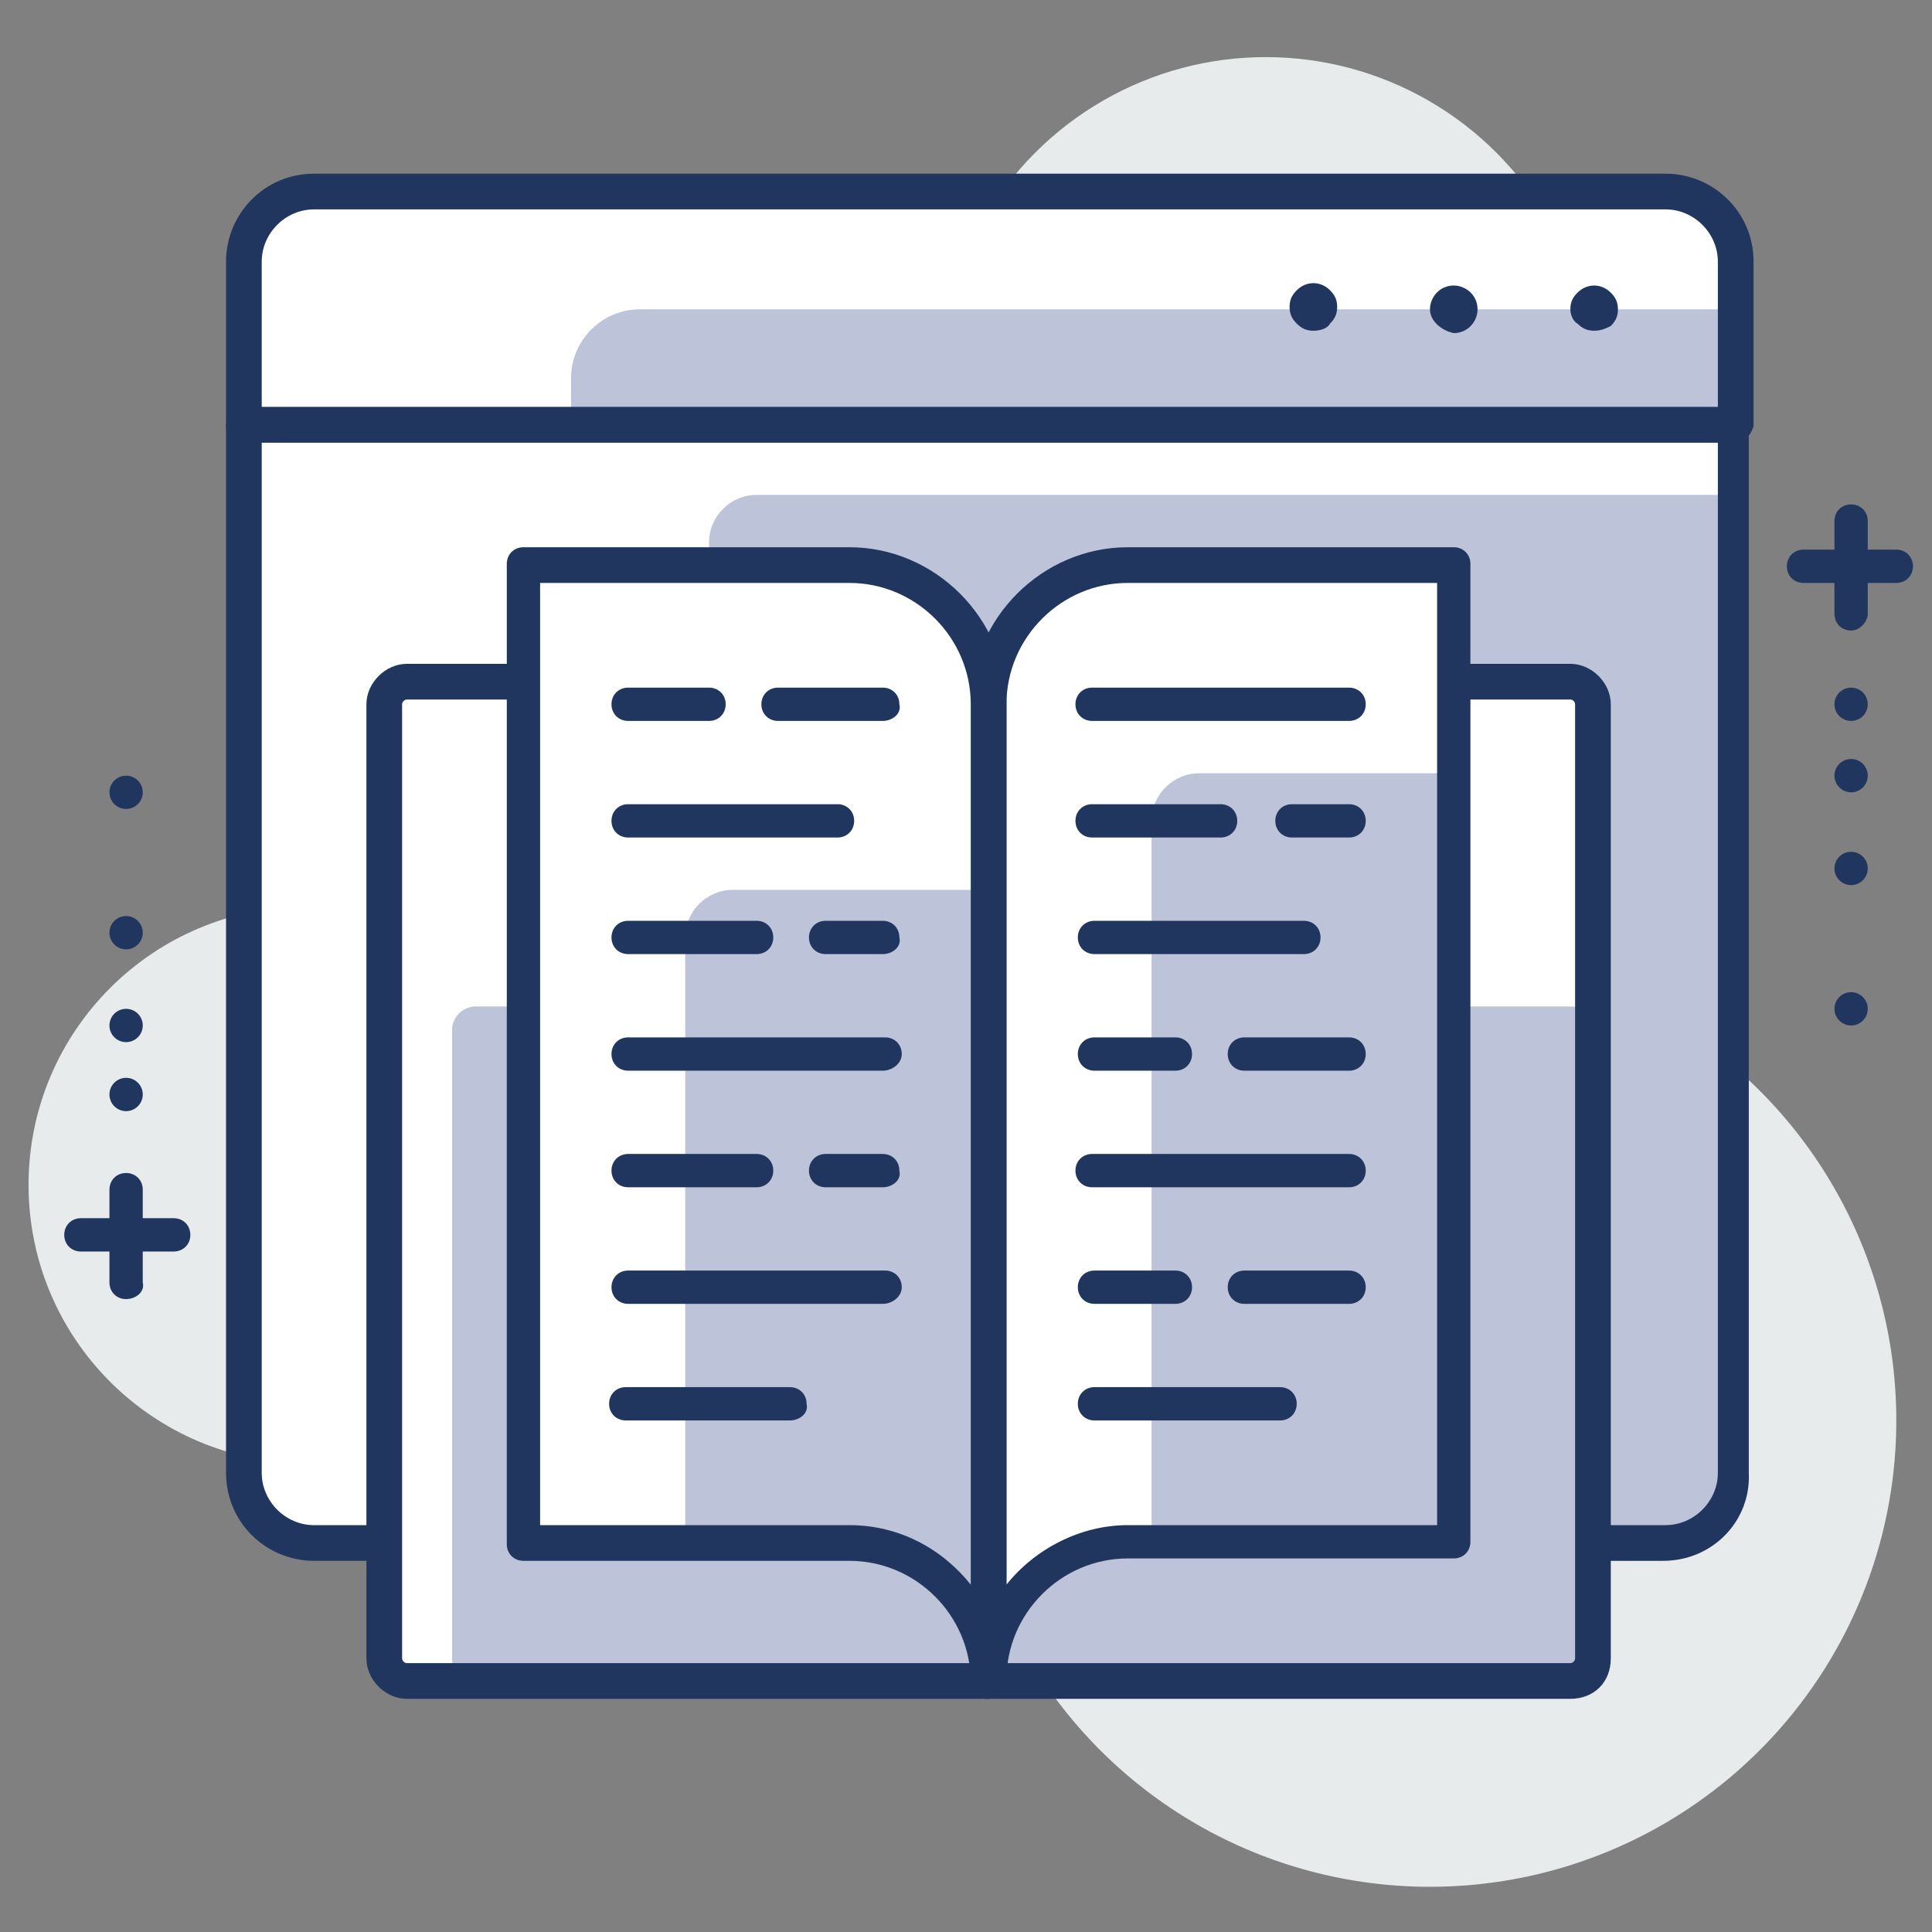 <?xml version="1.0" encoding="utf-8"?>
<!-- Generator: Adobe Illustrator 26.0.0, SVG Export Plug-In . SVG Version: 6.00 Build 0)  -->
<svg version="1.1" id="Capa_1" xmlns="http://www.w3.org/2000/svg" xmlns:xlink="http://www.w3.org/1999/xlink" x="0px" y="0px"
	 viewBox="0 0 81.2 81.2" style="enable-background:new 0 0 81.2 81.2;" xml:space="preserve">
<rect x="0" y="0" width="81.2" height="81.2" fill="#808080" stroke="none"/>
<style type="text/css">
	.st0{fill:#E8EBEC;}
	.st1{fill:#FFFFFF;}
	.st2{fill:#BDC3D8;}
	.st3{fill:#21365F;}
</style>
<g>
	<g>
		<circle class="st0" cx="53.2" cy="16.1" r="13.7"/>
	</g>
	<g>
		<circle class="st0" cx="12.9" cy="49.8" r="11.7"/>
	</g>
	<g>
		<circle class="st0" cx="60.1" cy="59.7" r="19.6"/>
	</g>
	<g>
		<path class="st1" d="M72.9,17.9H10.2v44c0,1.6,1.3,2.9,2.9,2.9h56.8c1.6,0,2.9-1.3,2.9-2.9V17.9z"/>
	</g>
	<g>
		<path class="st2" d="M72.9,20.8H31.8c-1.1,0-2,0.9-2,2v42.1h40.1c1.6,0,2.9-1.3,2.9-2.9V20.8z"/>
	</g>
	<g>
		<path class="st1" d="M69.9,8.1H13.2c-1.6,0-2.9,1.3-2.9,2.9v6.9h62.6V11C72.9,9.4,71.5,8.1,69.9,8.1z"/>
	</g>
	<g>
		<path class="st2" d="M72.9,13h-46c-1.6,0-2.9,1.3-2.9,2.9v2h48.9V13z"/>
	</g>
	<g>
		<path class="st3" d="M69.9,65.6H13.2c-2,0-3.7-1.6-3.7-3.7v-44c0-0.4,0.3-0.7,0.7-0.7h62.6c0.4,0,0.7,0.3,0.7,0.7v44
			C73.6,63.9,72,65.6,69.9,65.6z M11,18.6v43.3c0,1.2,1,2.2,2.2,2.2h56.8c1.2,0,2.2-1,2.2-2.2V18.6H11z"/>
	</g>
	<g>
		<path class="st1" d="M66,28.6H17.1c-0.5,0-1,0.4-1,1v40.1c0,0.5,0.4,1,1,1H66c0.5,0,1-0.4,1-1V29.6C67,29.1,66.6,28.6,66,28.6z"/>
	</g>
	<g>
		<path class="st2" d="M66,42.3H20c-0.5,0-1,0.4-1,1v26.4c0,0.5,0.4,1,1,1h46c0.5,0,1-0.4,1-1V43.3C67,42.8,66.6,42.3,66,42.3z"/>
	</g>
	<g>
		<path class="st3" d="M66,71.4H17.1c-0.9,0-1.7-0.8-1.7-1.7V29.6c0-0.9,0.8-1.7,1.7-1.7H66c0.9,0,1.7,0.8,1.7,1.7v40.1
			C67.7,70.7,67,71.4,66,71.4z M17.1,29.4c-0.1,0-0.2,0.1-0.2,0.2v40.1c0,0.1,0.1,0.2,0.2,0.2H66c0.1,0,0.2-0.1,0.2-0.2V29.6
			c0-0.1-0.1-0.2-0.2-0.2H17.1z"/>
	</g>
	<g>
		<path class="st3" d="M72.9,18.6H10.2c-0.4,0-0.7-0.3-0.7-0.7V11c0-2,1.6-3.7,3.7-3.7h56.8c2,0,3.7,1.6,3.7,3.7v6.9
			C73.6,18.3,73.3,18.6,72.9,18.6z M11,17.1h61.2V11c0-1.2-1-2.2-2.2-2.2H13.2c-1.2,0-2.2,1-2.2,2.2V17.1z"/>
	</g>
	<g>
		<path class="st3" d="M67,13.9c-0.3,0-0.5-0.1-0.7-0.3C66.1,13.5,66,13.2,66,13c0-0.3,0.1-0.5,0.3-0.7c0.4-0.4,1-0.4,1.4,0
			c0.2,0.2,0.3,0.4,0.3,0.7c0,0.3-0.1,0.5-0.3,0.7C67.5,13.8,67.3,13.9,67,13.9z"/>
	</g>
	<g>
		<path class="st3" d="M60.1,13c0-0.5,0.4-1,1-1l0,0c0.5,0,1,0.4,1,1l0,0c0,0.5-0.4,1-1,1l0,0C60.6,13.9,60.1,13.5,60.1,13z"/>
	</g>
	<g>
		<path class="st3" d="M55.2,13.9c-0.3,0-0.5-0.1-0.7-0.3c-0.2-0.2-0.3-0.4-0.3-0.7c0-0.3,0.1-0.5,0.3-0.7c0.4-0.4,1-0.4,1.4,0
			c0.2,0.2,0.3,0.4,0.3,0.7c0,0.3-0.1,0.5-0.3,0.7C55.8,13.8,55.5,13.9,55.2,13.9z"/>
	</g>
	<g>
		<path class="st3" d="M7.3,52.6H3.4c-0.4,0-0.7-0.3-0.7-0.7s0.3-0.7,0.7-0.7h3.9c0.4,0,0.7,0.3,0.7,0.7S7.7,52.6,7.3,52.6z"/>
	</g>
	<g>
		<path class="st3" d="M5.3,54.6c-0.4,0-0.7-0.3-0.7-0.7v-3.9c0-0.4,0.3-0.7,0.7-0.7c0.4,0,0.7,0.3,0.7,0.7v3.9
			C6.1,54.3,5.7,54.6,5.3,54.6z"/>
	</g>
	<g>
		<circle class="st3" cx="5.3" cy="46" r="0.7"/>
	</g>
	<g>
		<circle class="st3" cx="5.3" cy="43.1" r="0.7"/>
	</g>
	<g>
		<circle class="st3" cx="5.3" cy="39.2" r="0.7"/>
	</g>
	<g>
		<circle class="st3" cx="5.3" cy="33.3" r="0.7"/>
	</g>
	<g>
		<path class="st3" d="M79.7,24.5h-3.9c-0.4,0-0.7-0.3-0.7-0.7c0-0.4,0.3-0.7,0.7-0.7h3.9c0.4,0,0.7,0.3,0.7,0.7
			C80.4,24.2,80.1,24.5,79.7,24.5z"/>
	</g>
	<g>
		<path class="st3" d="M77.8,26.5c-0.4,0-0.7-0.3-0.7-0.7v-3.9c0-0.4,0.3-0.7,0.7-0.7s0.7,0.3,0.7,0.7v3.9
			C78.5,26.1,78.2,26.5,77.8,26.5z"/>
	</g>
	<g>
		<circle class="st3" cx="77.8" cy="29.6" r="0.7"/>
	</g>
	<g>
		<circle class="st3" cx="77.8" cy="32.6" r="0.7"/>
	</g>
	<g>
		<circle class="st3" cx="77.8" cy="36.5" r="0.7"/>
	</g>
	<g>
		<circle class="st3" cx="77.8" cy="42.4" r="0.7"/>
	</g>
	<g>
		<path class="st1" d="M61.1,23.7v41.1H47.4c-3.2,0-5.9,2.6-5.9,5.9V29.6c0-3.2,2.6-5.9,5.9-5.9H61.1z"/>
	</g>
	<g>
		<path class="st2" d="M61.1,32.5H50.4c-1.1,0-2,0.9-2,2l0,30.3h12.7V32.5z"/>
	</g>
	<g>
		<path class="st3" d="M41.5,71.4c-0.4,0-0.7-0.3-0.7-0.7V29.6c0-3.6,3-6.6,6.6-6.6h13.7c0.4,0,0.7,0.3,0.7,0.7v41.1
			c0,0.4-0.3,0.7-0.7,0.7H47.4c-2.8,0-5.1,2.3-5.1,5.1C42.3,71.1,41.9,71.4,41.5,71.4z M47.4,24.5c-2.8,0-5.1,2.3-5.1,5.1v37
			c1.2-1.5,3.1-2.5,5.1-2.5h13V24.5H47.4z"/>
	</g>
	<g>
		<path class="st3" d="M56.7,30.3H45.9c-0.4,0-0.7-0.3-0.7-0.7c0-0.4,0.3-0.7,0.7-0.7h10.8c0.4,0,0.7,0.3,0.7,0.7
			C57.4,30,57.1,30.3,56.7,30.3z"/>
	</g>
	<g>
		<path class="st3" d="M56.7,35.2h-2.4c-0.4,0-0.7-0.3-0.7-0.7s0.3-0.7,0.7-0.7h2.4c0.4,0,0.7,0.3,0.7,0.7S57.1,35.2,56.7,35.2z"/>
	</g>
	<g>
		<path class="st3" d="M51.3,35.2h-5.4c-0.4,0-0.7-0.3-0.7-0.7s0.3-0.7,0.7-0.7h5.4c0.4,0,0.7,0.3,0.7,0.7S51.7,35.2,51.3,35.2z"/>
	</g>
	<g>
		<path class="st3" d="M54.8,40.1h-8.8c-0.4,0-0.7-0.3-0.7-0.7c0-0.4,0.3-0.7,0.7-0.7h8.8c0.4,0,0.7,0.3,0.7,0.7
			C55.5,39.8,55.2,40.1,54.8,40.1z"/>
	</g>
	<g>
		<path class="st3" d="M56.7,45h-4.4c-0.4,0-0.7-0.3-0.7-0.7c0-0.4,0.3-0.7,0.7-0.7h4.4c0.4,0,0.7,0.3,0.7,0.7
			C57.4,44.7,57.1,45,56.7,45z"/>
	</g>
	<g>
		<path class="st3" d="M49.4,45h-3.4c-0.4,0-0.7-0.3-0.7-0.7c0-0.4,0.3-0.7,0.7-0.7h3.4c0.4,0,0.7,0.3,0.7,0.7
			C50.1,44.7,49.8,45,49.4,45z"/>
	</g>
	<g>
		<path class="st3" d="M56.7,49.9H45.9c-0.4,0-0.7-0.3-0.7-0.7c0-0.4,0.3-0.7,0.7-0.7h10.8c0.4,0,0.7,0.3,0.7,0.7
			C57.4,49.6,57.1,49.9,56.7,49.9z"/>
	</g>
	<g>
		<path class="st3" d="M56.7,54.8h-4.4c-0.4,0-0.7-0.3-0.7-0.7c0-0.4,0.3-0.7,0.7-0.7h4.4c0.4,0,0.7,0.3,0.7,0.7
			C57.4,54.5,57.1,54.8,56.7,54.8z"/>
	</g>
	<g>
		<path class="st3" d="M49.4,54.8h-3.4c-0.4,0-0.7-0.3-0.7-0.7c0-0.4,0.3-0.7,0.7-0.7h3.4c0.4,0,0.7,0.3,0.7,0.7
			C50.1,54.5,49.8,54.8,49.4,54.8z"/>
	</g>
	<g>
		<path class="st3" d="M53.8,59.7h-7.8c-0.4,0-0.7-0.3-0.7-0.7c0-0.4,0.3-0.7,0.7-0.7h7.8c0.4,0,0.7,0.3,0.7,0.7
			C54.5,59.4,54.2,59.7,53.8,59.7z"/>
	</g>
	<g>
		<path class="st1" d="M22,23.7v41.1h13.7c3.2,0,5.9,2.6,5.9,5.9V29.6c0-3.2-2.6-5.9-5.9-5.9H22z"/>
	</g>
	<g>
		<path class="st2" d="M41.5,70.7V37.4H30.8c-1.1,0-2,0.9-2,2v25.4h6.8C38.9,64.8,41.5,67.5,41.5,70.7z"/>
	</g>
	<g>
		<path class="st3" d="M37.1,30.3h-4.4c-0.4,0-0.7-0.3-0.7-0.7c0-0.4,0.3-0.7,0.7-0.7h4.4c0.4,0,0.7,0.3,0.7,0.7
			C37.9,30,37.5,30.3,37.1,30.3z"/>
	</g>
	<g>
		<path class="st3" d="M29.8,30.3h-3.4c-0.4,0-0.7-0.3-0.7-0.7c0-0.4,0.3-0.7,0.7-0.7h3.4c0.4,0,0.7,0.3,0.7,0.7
			C30.5,30,30.2,30.3,29.8,30.3z"/>
	</g>
	<g>
		<path class="st3" d="M35.2,35.2h-8.8c-0.4,0-0.7-0.3-0.7-0.7s0.3-0.7,0.7-0.7h8.8c0.4,0,0.7,0.3,0.7,0.7S35.6,35.2,35.2,35.2z"/>
	</g>
	<g>
		<path class="st3" d="M37.1,40.1h-2.4c-0.4,0-0.7-0.3-0.7-0.7c0-0.4,0.3-0.7,0.7-0.7h2.4c0.4,0,0.7,0.3,0.7,0.7
			C37.9,39.8,37.5,40.1,37.1,40.1z"/>
	</g>
	<g>
		<path class="st3" d="M31.8,40.1h-5.4c-0.4,0-0.7-0.3-0.7-0.7c0-0.4,0.3-0.7,0.7-0.7h5.4c0.4,0,0.7,0.3,0.7,0.7
			C32.5,39.8,32.2,40.1,31.8,40.1z"/>
	</g>
	<g>
		<path class="st3" d="M37.1,45H26.4c-0.4,0-0.7-0.3-0.7-0.7c0-0.4,0.3-0.7,0.7-0.7h10.8c0.4,0,0.7,0.3,0.7,0.7
			C37.9,44.7,37.5,45,37.1,45z"/>
	</g>
	<g>
		<path class="st3" d="M37.1,49.9h-2.4c-0.4,0-0.7-0.3-0.7-0.7c0-0.4,0.3-0.7,0.7-0.7h2.4c0.4,0,0.7,0.3,0.7,0.7
			C37.9,49.6,37.5,49.9,37.1,49.9z"/>
	</g>
	<g>
		<path class="st3" d="M31.8,49.9h-5.4c-0.4,0-0.7-0.3-0.7-0.7c0-0.4,0.3-0.7,0.7-0.7h5.4c0.4,0,0.7,0.3,0.7,0.7
			C32.5,49.6,32.2,49.9,31.8,49.9z"/>
	</g>
	<g>
		<path class="st3" d="M37.1,54.8H26.4c-0.4,0-0.7-0.3-0.7-0.7c0-0.4,0.3-0.7,0.7-0.7h10.8c0.4,0,0.7,0.3,0.7,0.7
			C37.9,54.5,37.5,54.8,37.1,54.8z"/>
	</g>
	<g>
		<path class="st3" d="M33.2,59.7h-6.9c-0.4,0-0.7-0.3-0.7-0.7c0-0.4,0.3-0.7,0.7-0.7h6.9c0.4,0,0.7,0.3,0.7,0.7
			C34,59.4,33.6,59.7,33.2,59.7z"/>
	</g>
	<g>
		<path class="st3" d="M41.5,71.4c-0.4,0-0.7-0.3-0.7-0.7c0-2.8-2.3-5.1-5.1-5.1H22c-0.4,0-0.7-0.3-0.7-0.7V23.7
			c0-0.4,0.3-0.7,0.7-0.7h13.7c3.6,0,6.6,3,6.6,6.6v41.1C42.3,71.1,41.9,71.4,41.5,71.4z M22.7,64.1h13c2.1,0,3.9,1,5.1,2.5v-37
			c0-2.8-2.3-5.1-5.1-5.1h-13V64.1z"/>
	</g>
</g>
</svg>
